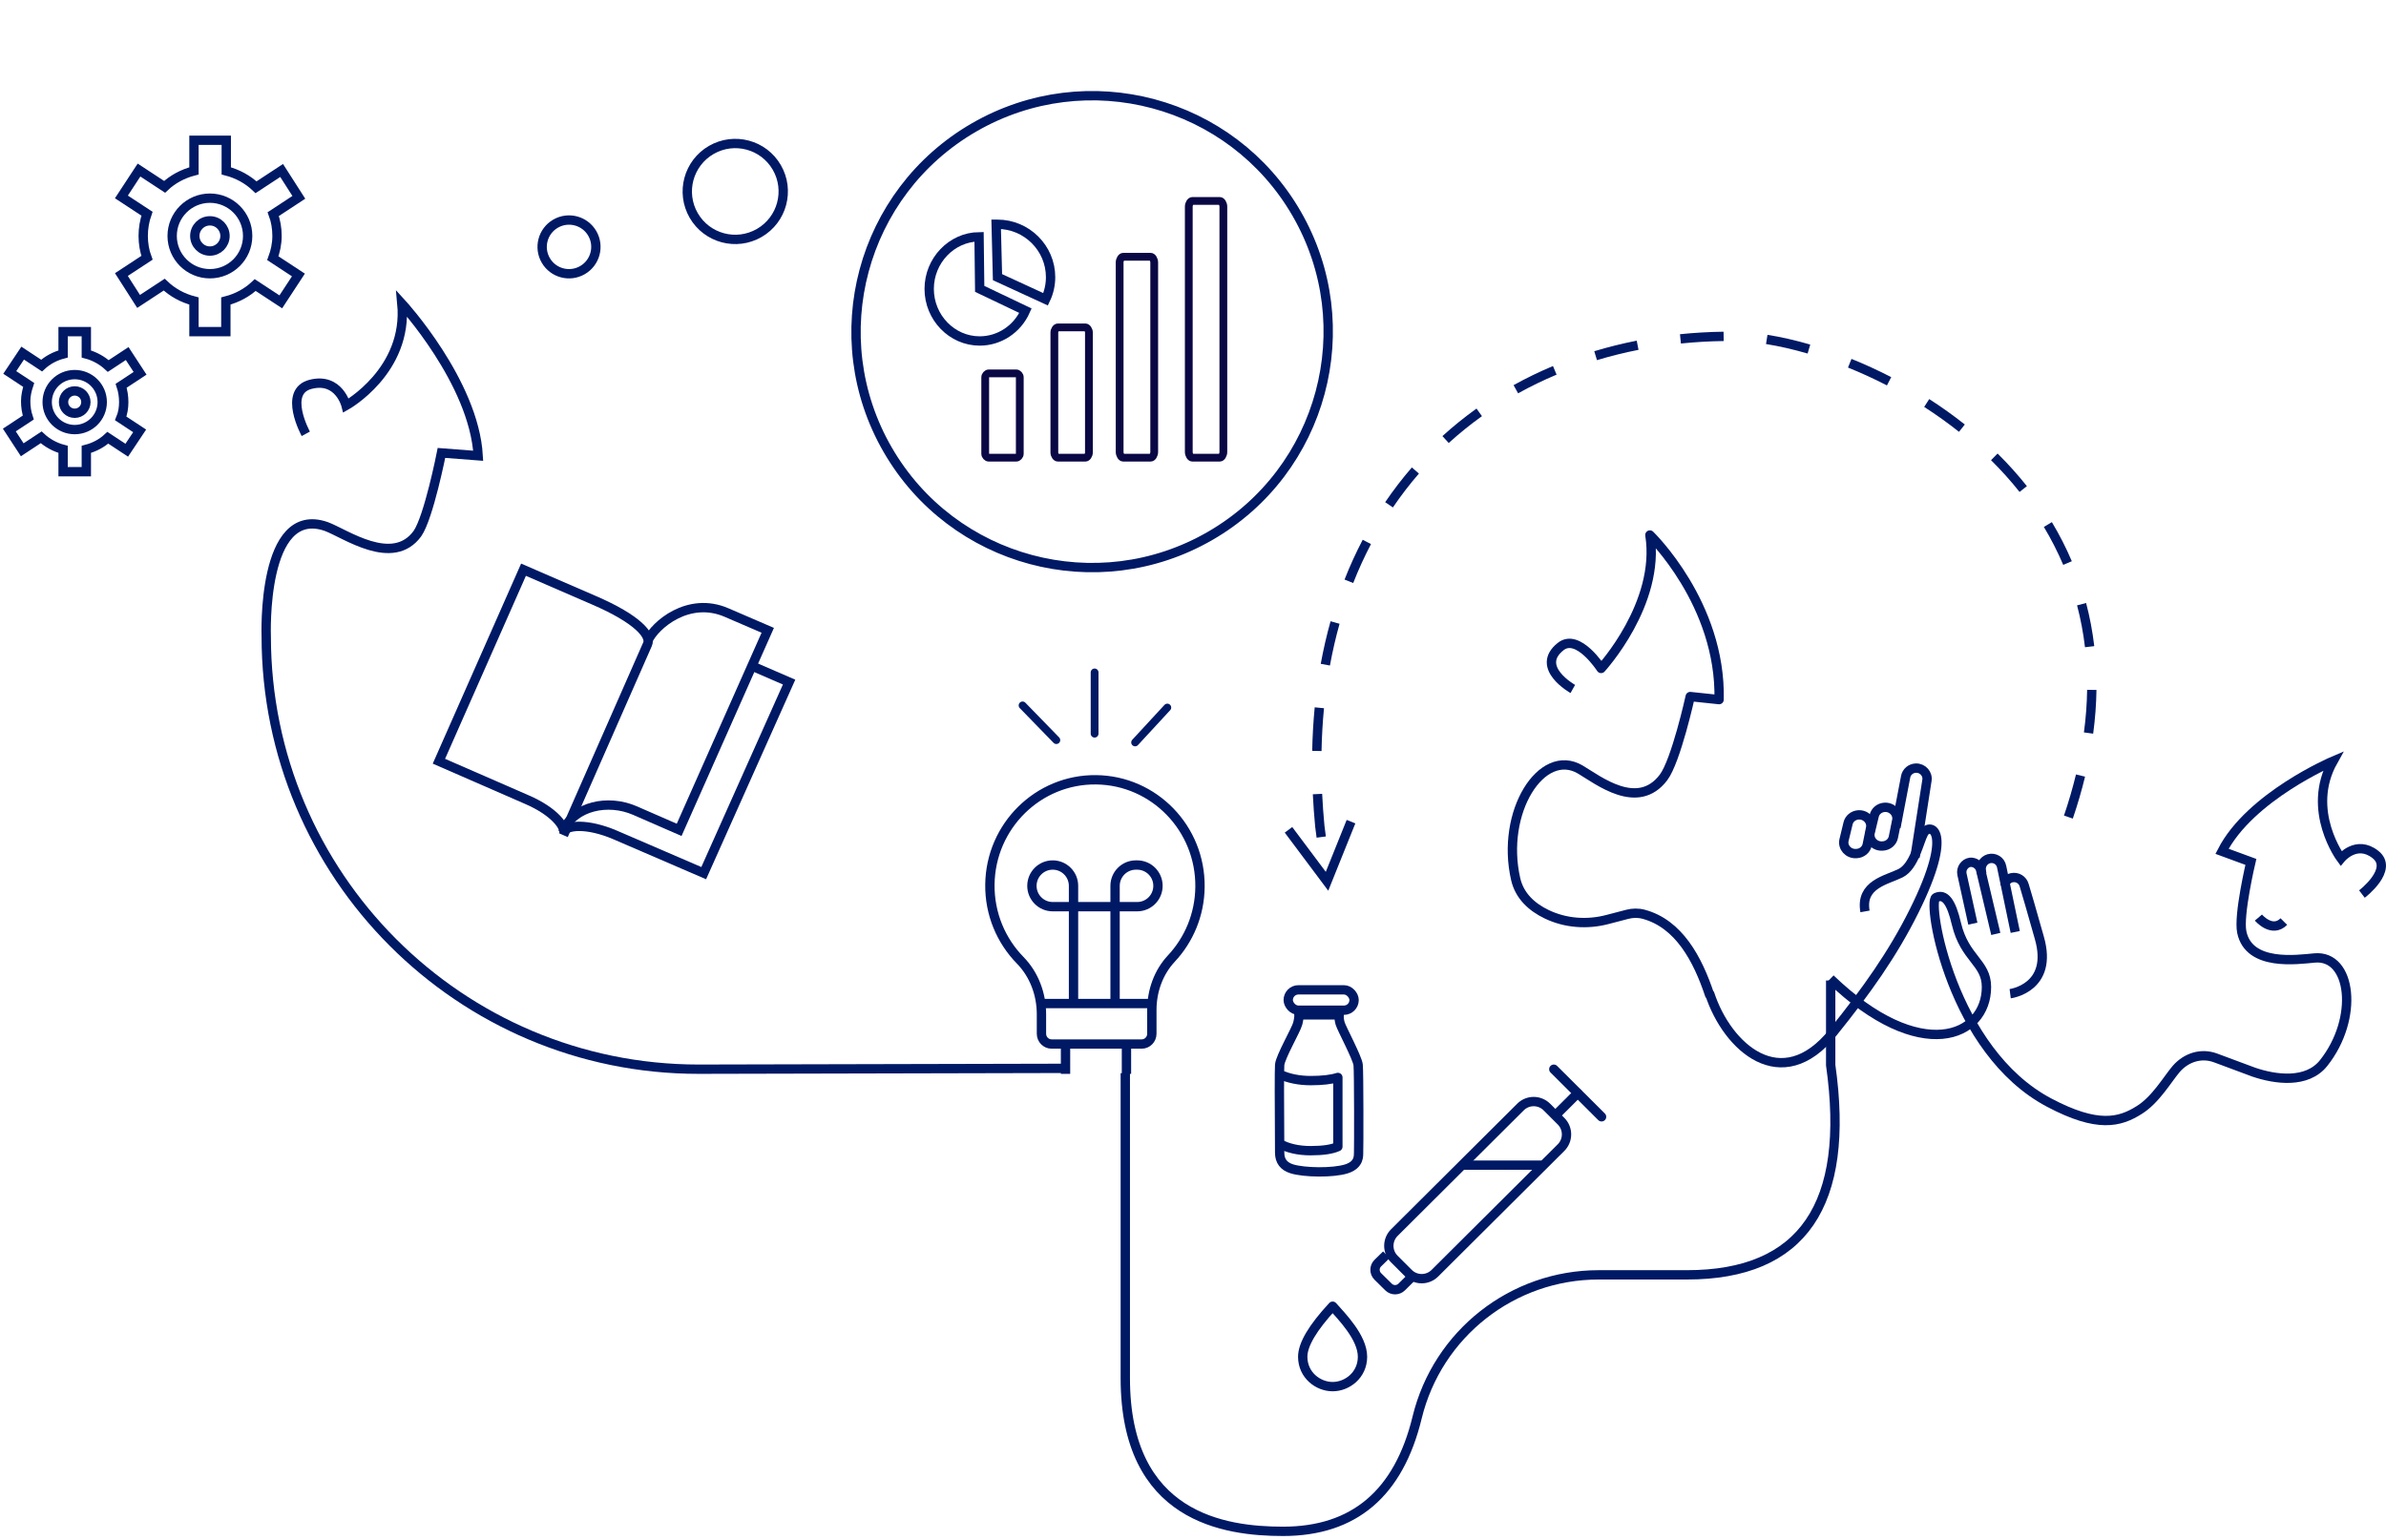 <svg width="511" height="330" viewBox="0 0 511 330" version="1.1" xmlns="http://www.w3.org/2000/svg" xmlns:xlink="http://www.w3.org/1999/xlink"><title>BTB-iconostration</title><g id="CR2" stroke="none" stroke-width="1" fill="none" fill-rule="evenodd"><g id="3.2.3.1-Real-World-evidence" transform="translate(-868, -1824)"><g id="Crosslink" transform="translate(0, 1789)"><g id="BTB-iconostration"><g transform="translate(824, 0) translate(46, 37)"><path d="M217.508,90.934 C217.508,90.934 222.501,81.84 216.449,80.324 C210.396,78.808 208.883,84.871 208.883,84.871 C208.883,84.871 195.567,77.444 196.929,63.045 C196.929,63.045 181.495,79.869 180.587,95.633 L188.455,95.026 C188.455,95.026 191.179,108.819 193.6,112.306 C198.896,119.581 209.034,112.306 213.12,110.79 C227.041,105.94 225.982,134.283 225.982,134.283 C225.982,185.514 184.521,227.045 133.376,227.045 L55,226.863" id="Path" stroke="#001965" stroke-width="2" transform="translate(140.5, 145.045) scale(-1, 1) translate(-140.5, -145.045)"/><g id="learn_1_" transform="translate(92, 120.045)" stroke="#001965" stroke-width="2"><path d="M67.359,20.764 L75,24.072 L56.712,65 L37.673,56.79 C31.911,54.339 27.276,54.584 26.524,56.3" id="Path"/><path d="M44.755,15.186 C46.243,11.879 53.436,5.632 61.622,9.184 L70.427,12.981 L51.452,55.727 L41.903,51.563 C36.198,49.113 29.005,50.583 26.524,55.972" id="Path"/><path d="M44.674,15.969 C45.542,14.127 42.564,10.564 33.133,6.511 L18.118,0 L0,41.029 L18.862,49.259 C24.57,51.716 27.425,55.155 26.68,56.875 L44.674,15.969 Z" id="Path"/></g><g id="Group" transform="translate(0, 69.045)" stroke="#001965" stroke-width="2"><ellipse id="Oval" cx="14" cy="15.092" rx="2.395" ry="2.393"/><ellipse id="Oval" cx="14" cy="15.092" rx="5.895" ry="5.89"/><path d="M24.5,15.092 C24.5,13.896 24.316,12.699 23.947,11.595 L28,8.926 L25.237,4.693 L21.184,7.362 C19.895,6.166 18.237,5.245 16.487,4.785 L16.487,0 L11.513,0 L11.513,4.785 C9.763,5.245 8.197,6.074 6.908,7.27 L2.855,4.601 L0.092,8.742 L4.145,11.411 C3.776,12.515 3.5,13.712 3.5,14.908 C3.5,16.104 3.684,17.301 4.053,18.405 L0,21.074 L2.763,25.307 L6.816,22.638 C8.105,23.834 9.763,24.755 11.513,25.215 L11.513,30 L16.487,30 L16.487,25.215 C18.237,24.755 19.803,23.926 21.092,22.73 L25.145,25.399 L27.908,21.258 L23.855,18.589 C24.316,17.485 24.5,16.288 24.5,15.092 Z" id="Path"/></g><g id="Group" transform="translate(24, 28.045)" stroke="#001965" stroke-width="2"><ellipse id="Oval" cx="18.955" cy="20.5" rx="3.234" ry="3.237"/><ellipse id="Oval" cx="18.955" cy="20.5" rx="8.085" ry="8.092"/><path d="M33.329,20.5 C33.329,18.882 33.059,17.263 32.52,15.825 L38,12.228 L34.317,6.474 L28.837,10.07 C27.04,8.362 24.884,7.193 22.459,6.564 L22.459,0 L15.541,0 L15.541,6.564 C13.116,7.193 10.96,8.362 9.253,9.98 L3.773,6.384 L0,12.138 L5.48,15.735 C4.941,17.263 4.671,18.882 4.671,20.5 C4.671,22.118 4.941,23.737 5.48,25.175 L0,28.772 L3.683,34.526 L9.163,30.93 C10.96,32.638 13.116,33.807 15.541,34.436 L15.541,41 L22.369,41 L22.369,34.436 C24.794,33.807 26.95,32.638 28.657,31.02 L34.137,34.616 L37.91,28.862 L32.43,25.265 C32.969,23.827 33.329,22.208 33.329,20.5 Z" id="Path"/></g><g id="Group" transform="translate(209, 41.045)" stroke="#0A0844" stroke-linecap="round" stroke-width="1.667"><path d="M51,53.785 C51,54.392 50.62,55 50.241,55 L44.356,55 C43.976,55 43.597,54.392 43.597,53.785 L43.597,1.215 C43.597,0.608 43.976,0 44.356,0 L50.241,0 C50.62,0 51,0.608 51,1.215 L51,53.785 Z M36.194,53.779 C36.194,54.389 35.814,55 35.434,55 L29.55,55 C29.17,55 28.79,54.389 28.79,53.779 L28.79,13.178 C28.79,12.567 29.17,11.957 29.55,11.957 L35.434,11.957 C35.814,11.957 36.194,12.567 36.194,13.178 L36.194,53.779 Z M7.403,54.16 C7.403,54.58 7.024,55 6.644,55 L0.759,55 C0.38,55 0,54.58 0,54.16 L0,37.78 C0,37.36 0.38,36.94 0.759,36.94 L6.644,36.94 C7.024,36.94 7.403,37.36 7.403,37.78 L7.403,54.16 Z M22.21,53.895 C22.21,54.447 21.83,55 21.45,55 L15.566,55 C15.186,55 14.806,54.447 14.806,53.895 L14.806,28.195 C14.806,27.642 15.186,27.09 15.566,27.09 L21.45,27.09 C21.83,27.09 22.21,27.642 22.21,28.195 L22.21,53.895 Z" id="Shape"/></g><g id="Group-30" transform="translate(197, 46.045)" stroke="#001965" stroke-width="2"><path d="M14.629,11.328 L14.345,0 C14.416,0 14.558,0 14.629,0 C20.883,0 26,5.098 26,11.328 C26,12.956 25.645,14.585 24.934,16.071 L14.629,11.328 Z" id="Path"/><path d="M10.817,13.839 L20.621,18.513 C18.863,22.489 15.009,25 10.817,25 C4.868,25 0,19.978 0,13.839 C0,7.771 4.8,2.748 10.682,2.679 L10.817,13.839 Z" id="Path"/></g><g id="Group-32" transform="translate(112.005, -0)" stroke="#001965" stroke-width="2"><ellipse id="Oval" transform="translate(43.464, 39.014) rotate(60) translate(-43.464, -39.014)" cx="43.464" cy="39.014" rx="10.27" ry="10.278"/><ellipse id="Oval" transform="translate(7.86, 50.889) rotate(60) translate(-7.86, -50.889)" cx="7.86" cy="50.889" rx="5.751" ry="5.756"/><ellipse id="Oval" transform="translate(119.891, 69.045) rotate(60) translate(-119.891, -69.045)" cx="119.891" cy="69.045" rx="50.53" ry="50.568"/></g><g id="Group" transform="translate(210, 165.045)" stroke="#001965" stroke-width="2"><path d="M17.911,47.478 L17.911,22.723 C17.911,20.259 15.916,18.261 13.456,18.261 L13.456,18.261 C10.995,18.261 9,20.259 9,22.723 L9,22.723 C9,25.187 10.995,27.185 13.456,27.185 L31.544,27.185 C34.005,27.185 36,25.187 36,22.723 L36,22.723 C36,20.259 34.005,18.261 31.544,18.261 L31.266,18.261 C28.805,18.261 26.81,20.259 26.81,22.723 L26.81,47.478" id="Path"/><path d="M22.759,0.002 L22.759,0.002 C35.185,0.146 45.142,10.431 44.998,22.974 L44.998,22.974 C44.931,28.911 42.612,34.287 38.871,38.289 C36.106,41.247 34.687,45.237 34.687,49.304 L34.687,54.409 C34.687,55.624 33.712,56.609 32.508,56.609 L13.223,56.609 C12.02,56.609 11.044,55.624 11.044,54.409 L11.044,50.225 C11.044,45.923 9.478,41.72 6.484,38.657 C2.415,34.495 -0.07,28.76 0.002,22.451 L0.002,22.451 C0.145,9.908 10.334,-0.143 22.759,0.002 L22.759,0.002 Z" id="Path"/><line x1="16.2" y1="56.609" x2="16.2" y2="63" id="Path"/><line x1="29.25" y1="56.609" x2="29.25" y2="63" id="Path"/><line x1="34.2" y1="47.935" x2="10.8" y2="47.935" id="Path"/></g><g id="Group-8-Copy" transform="translate(272, 209.045)" stroke="#001965" stroke-width="2"><path d="M4.177,6.364 C4.228,6.734 4.147,7.354 3.932,8.222 C3.611,9.525 0.18,15.41 0.06,17.079 C-0.02,18.192 -0.02,24.466 0.06,35.9 C0.06,37.665 0.937,38.816 2.691,39.354 C5.322,40.16 11.464,40.269 14.362,39.354 C17.261,38.439 16.913,36.35 16.964,35.9 C17.014,35.45 17.035,18.606 16.869,17.079 C16.703,15.552 13.311,9.246 13.016,8.222 C12.82,7.54 12.751,6.921 12.811,6.364 L4.177,6.364 Z" id="Path-20" stroke-linejoin="round"/><rect id="Rectangle" x="1.895" y="1" width="14.105" height="4.364" rx="2.182"/><path d="M0,19.091 C2.001,19.992 4.237,20.443 6.706,20.443 C9.176,20.443 11.116,20.218 12.526,19.767 L12.526,34.589 C11.267,35.166 9.327,35.455 6.706,35.455 C4.086,35.455 1.85,34.954 0,33.953" id="Path-2" stroke-linejoin="round"/></g><g id="Group-25" transform="translate(277, 227.045)" stroke="#001965" stroke-width="2"><path d="M12.8,61.602 C12.8,65.526 9.527,68 6.404,68 C3.281,68 0,65.526 0,61.602 C0,58.986 2.136,55.377 6.408,50.773 C8.273,52.902 12.8,57.429 12.8,61.602 Z" id="Path-Copy-3" stroke-linecap="round" stroke-linejoin="round"/><g id="Group-16" transform="translate(39.314, 24.027) scale(1, -1) translate(-39.314, -24.027)translate(14.629, -0)"><line x1="49.371" y1="37.854" x2="39.142" y2="48.053" id="Path-21" stroke-linecap="round" stroke-linejoin="round"/><line x1="39.765" y1="38.428" x2="44.257" y2="42.908" id="Path-22" stroke-linecap="round" stroke-linejoin="round"/><path d="M41.898,15.966 C43.002,15.964 44.003,16.41 44.728,17.132 C45.454,17.854 45.903,18.853 45.906,19.955 L45.903,24.26 C45.902,25.362 45.455,26.36 44.733,27.084 C44.011,27.807 43.013,28.255 41.911,28.257 L3.78,28.336 C2.676,28.338 1.675,27.892 0.949,27.17 C0.224,26.447 -0.226,25.448 -0.228,24.346 L-0.225,20.042 C-0.224,18.939 0.222,17.941 0.945,17.218 C1.667,16.495 2.664,16.047 3.767,16.045 Z" id="Rectangle" transform="translate(22.839, 22.151) rotate(45) translate(-22.839, -22.151)"/><path d="M3.286,8.306 L1.455,6.514 C0.665,5.742 0.651,4.475 1.424,3.686 C1.432,3.678 1.44,3.669 1.448,3.661 L3.749,1.39 C4.528,0.62 5.783,0.621 6.561,1.393 L8.422,3.236 L8.422,3.236" id="Path-23" stroke-linejoin="round"/><line x1="19.687" y1="27.501" x2="36.243" y2="27.501" id="Path-24" stroke-linecap="round" stroke-linejoin="round"/></g></g><path d="M239,227.893 C239,265.397 239,287.183 239,293.25 C239,323.142 260.329,326.045 272.789,326.045 C287.983,326.045 297.554,317.917 301.501,301.661 L301.501,301.661 C305.857,283.728 321.915,271.102 340.369,271.101 C346.223,271.101 352.528,271.101 359.286,271.101 C384.049,271.101 394.311,256.121 390.07,226.162 L390.07,208.045" id="Path-25" stroke="#001965" stroke-width="2"/><g id="Group" transform="translate(390, 161.045)" stroke="#001965" stroke-width="2"><path d="M113.846,28.481 C113.846,28.481 120.787,23.188 116.724,19.995 C112.661,16.803 109.36,20.835 109.36,20.835 C109.36,20.835 101.742,10.586 107.667,0 C107.667,0 89.892,7.561 83.882,19.323 L90.061,21.592 C90.061,21.592 87.353,33.017 88.115,36.63 C89.638,44.023 99.965,42.511 103.689,42.175 C111.646,41.419 113.254,55.113 105.636,64.691 C102.081,69.143 95.309,68.219 90.654,66.623 C88.622,65.867 85.406,64.691 82.528,63.598 C79.396,62.422 76.18,63.514 74.064,65.951 C72.201,68.135 69.662,72.588 66.107,74.772 C61.96,77.377 57.219,78.637 46.893,73.176 C25.986,62.17 20.653,30.161 22.6,29.237 C24.547,28.313 25.901,30.161 27.001,34.866 C28.779,42.343 33.434,43.099 33.434,48.392 C33.434,59.146 19.299,65.195 0,46.628" id="Path"/><path d="M91.677,33.518 C91.677,33.518 94.576,36.943 97.123,34.374" id="Path"/><g id="Path"><path d="M10.374,28.988 C10.374,28.988 19.704,27.801 16.622,17.035 C14.956,11.101 13.956,7.71 13.373,5.76 C13.04,4.574 11.873,3.895 10.707,4.15 L10.707,4.15 C10.124,4.234 9.208,4.913 9.291,5.676" transform="translate(28.139, 20.835)"/><path d="M2.377,13.983 L0.044,3.387 C-0.205,2.2 0.628,1.013 1.794,0.844 L1.794,0.844 C2.793,0.759 3.793,1.437 4.043,2.454 L7.292,16.187" transform="translate(28.139, 20.835)"/><path d="M4.293,3.302 L4.21,2.793 C3.96,1.606 4.626,0.42 5.792,0.081 L5.792,0.081 C7.042,-0.259 8.291,0.504 8.541,1.776 L11.457,15.764" transform="translate(28.139, 20.835)"/></g></g><g id="Group-34" transform="translate(317.033, 110.025)" stroke="#001965" stroke-linejoin="round" stroke-width="2"><path d="M83.061,79.516 C81.319,73.881 86.836,72.304 89.614,70.464 C92.391,68.623 92.726,63.226 93.496,61.317 C94.467,58.91 100.032,59.611 93.485,78.161 C90.086,87.788 85.447,96.381 79.414,106.083 C70.118,121.034 57.312,111.968 52.224,101.136 C52.18,101.042 52.253,101.415 52.208,101.321 C48.716,93.972 43.795,87 36.087,85.902 C34.905,85.734 33.698,85.905 32.589,86.345 L28.507,87.966 C24.336,89.623 19.688,89.863 15.441,88.421 C12.11,87.29 9.221,85.244 7.966,81.783 C2.937,67.92 10.05,52.932 18.851,56.786 C22.927,58.571 32.121,64.203 36.723,56.306 C38.957,52.472 40.297,38.395 40.297,38.395 L46.515,38.291 C44.471,17.858 27.507,5.099 27.507,5.099 C31.612,19.4 20.618,34.746 20.618,34.746 C20.618,34.746 14.79,27.75 11.452,31.142 C6.399,36.275 15.14,39.846 15.14,39.846" id="Path" transform="translate(51.461, 59.521) rotate(7) translate(-51.461, -59.521)"/><path d="M92.262,71.454 L92.797,54.827 C92.892,53.376 91.582,52.216 90.114,52.452 L90.114,52.452 C89.052,52.623 88.248,53.488 88.177,54.539 L87.436,65.553" id="Path" transform="translate(90.119, 61.937) rotate(7) translate(-90.119, -61.937)"/><path d="M83.998,60.939 L83.998,60.939 C82.971,61.162 82.204,61.983 82.089,62.982 L81.668,66.642 C81.487,68.212 82.943,69.503 84.571,69.213 L84.707,69.189 C85.81,68.993 86.636,68.112 86.72,67.045 L87.006,63.409 C87.13,61.829 85.617,60.587 83.998,60.939 Z" id="Path" transform="translate(84.333, 65.067) rotate(7) translate(-84.333, -65.067)"/><path d="M78.4,62.556 L78.4,62.556 C77.373,62.78 76.606,63.6 76.491,64.6 L76.069,68.26 C75.888,69.83 77.345,71.12 78.972,70.831 L79.109,70.806 C80.211,70.61 81.037,69.73 81.122,68.663 L81.407,65.026 C81.532,63.447 80.019,62.205 78.4,62.556 Z" id="Path" transform="translate(78.734, 66.684) rotate(7) translate(-78.734, -66.684)"/></g><path d="M232.528,134.045 L240,140.943 M232.068,165.045 L239.504,157.813 M225,149.619 L238.125,149.619" id="Shape" stroke="#001965" stroke-width="1.667" stroke-linecap="round" transform="translate(232.5, 149.545) rotate(90) translate(-232.5, -149.545)"/><path id="Path" d="M316.657,202.778 L317.403,204.634 L306.279,209.107 L315.879,216.292 L314.681,217.893 L303.657,209.644 L302.234,208.579 L303.883,207.916 L316.657,202.778 Z M341.329,209.49 L341.521,211.481 C338.477,211.775 335.367,211.954 332.194,212.018 L332.154,210.019 C335.277,209.956 338.336,209.779 341.329,209.49 Z M313.858,209.09 L316.155,209.391 C318.461,209.611 320.739,209.775 322.989,209.884 L322.892,211.882 C320.611,211.772 318.302,211.605 315.93,211.378 L313.598,211.073 L313.858,209.09 Z M359.419,206.158 L359.959,208.084 C357.002,208.914 353.96,209.615 350.838,210.187 L350.478,208.219 C353.54,207.659 356.521,206.971 359.419,206.158 Z M376.488,199.429 L377.416,201.201 C374.678,202.635 371.834,203.933 368.888,205.091 L368.156,203.23 C371.035,202.098 373.814,200.83 376.488,199.429 Z M391.599,189.161 L392.908,190.673 C390.553,192.713 388.07,194.619 385.465,196.387 L384.342,194.732 C386.882,193.008 389.303,191.149 391.599,189.161 Z M403.895,175.661 L405.522,176.825 C403.695,179.377 401.727,181.813 399.623,184.124 L398.144,182.778 C400.196,180.524 402.114,178.149 403.895,175.661 Z M412.787,159.678 L414.631,160.452 C413.412,163.357 412.046,166.173 410.537,168.89 L408.788,167.919 C410.262,165.266 411.596,162.516 412.787,159.678 Z M418.104,142.129 L420.067,142.516 C419.456,145.609 418.703,148.643 417.808,151.607 L415.893,151.029 C416.769,148.128 417.507,145.158 418.104,142.129 Z M419.989,123.888 L421.988,123.917 C421.943,127.065 421.762,130.179 421.448,133.252 L419.458,133.049 C419.767,130.034 419.944,126.978 419.989,123.888 Z M419.231,105.354 C420.152,108.52 420.854,111.601 421.32,114.51 L419.346,114.827 C418.892,112.001 418.209,109.001 417.31,105.913 L419.231,105.354 Z M412.257,88.01 C413.701,90.807 415.007,93.656 416.161,96.519 L414.306,97.267 C413.175,94.462 411.896,91.67 410.48,88.928 L412.257,88.01 Z M402.107,72.25 C404.037,74.68 405.856,77.227 407.555,79.87 L405.873,80.951 C404.209,78.364 402.429,75.871 400.54,73.494 L402.107,72.25 Z M388.904,58.955 C391.334,60.885 393.664,62.98 395.888,65.229 L394.467,66.636 C392.297,64.443 390.027,62.401 387.66,60.522 L388.904,58.955 Z M372.816,49.331 C375.7,50.555 378.494,51.983 381.195,53.604 L380.165,55.319 C377.544,53.745 374.832,52.36 372.034,51.172 L372.816,49.331 Z M326.672,46.497 L327.143,48.44 C324.25,49.141 321.312,49.997 318.33,51.011 L317.686,49.118 C320.725,48.085 323.72,47.212 326.672,46.497 Z M354.627,44.525 C357.785,44.896 360.867,45.481 363.872,46.272 L363.363,48.206 C360.448,47.439 357.458,46.872 354.393,46.511 L354.627,44.525 Z M345.243,44.053 L345.272,46.053 C342.289,46.096 339.247,46.324 336.146,46.74 L335.88,44.758 C339.059,44.331 342.18,44.098 345.243,44.053 Z" transform="translate(363, 128.045) scale(1, -1) rotate(90) translate(-363, -128.045)" fill="#001965" fill-rule="nonzero"/></g></g></g></g></g></svg>